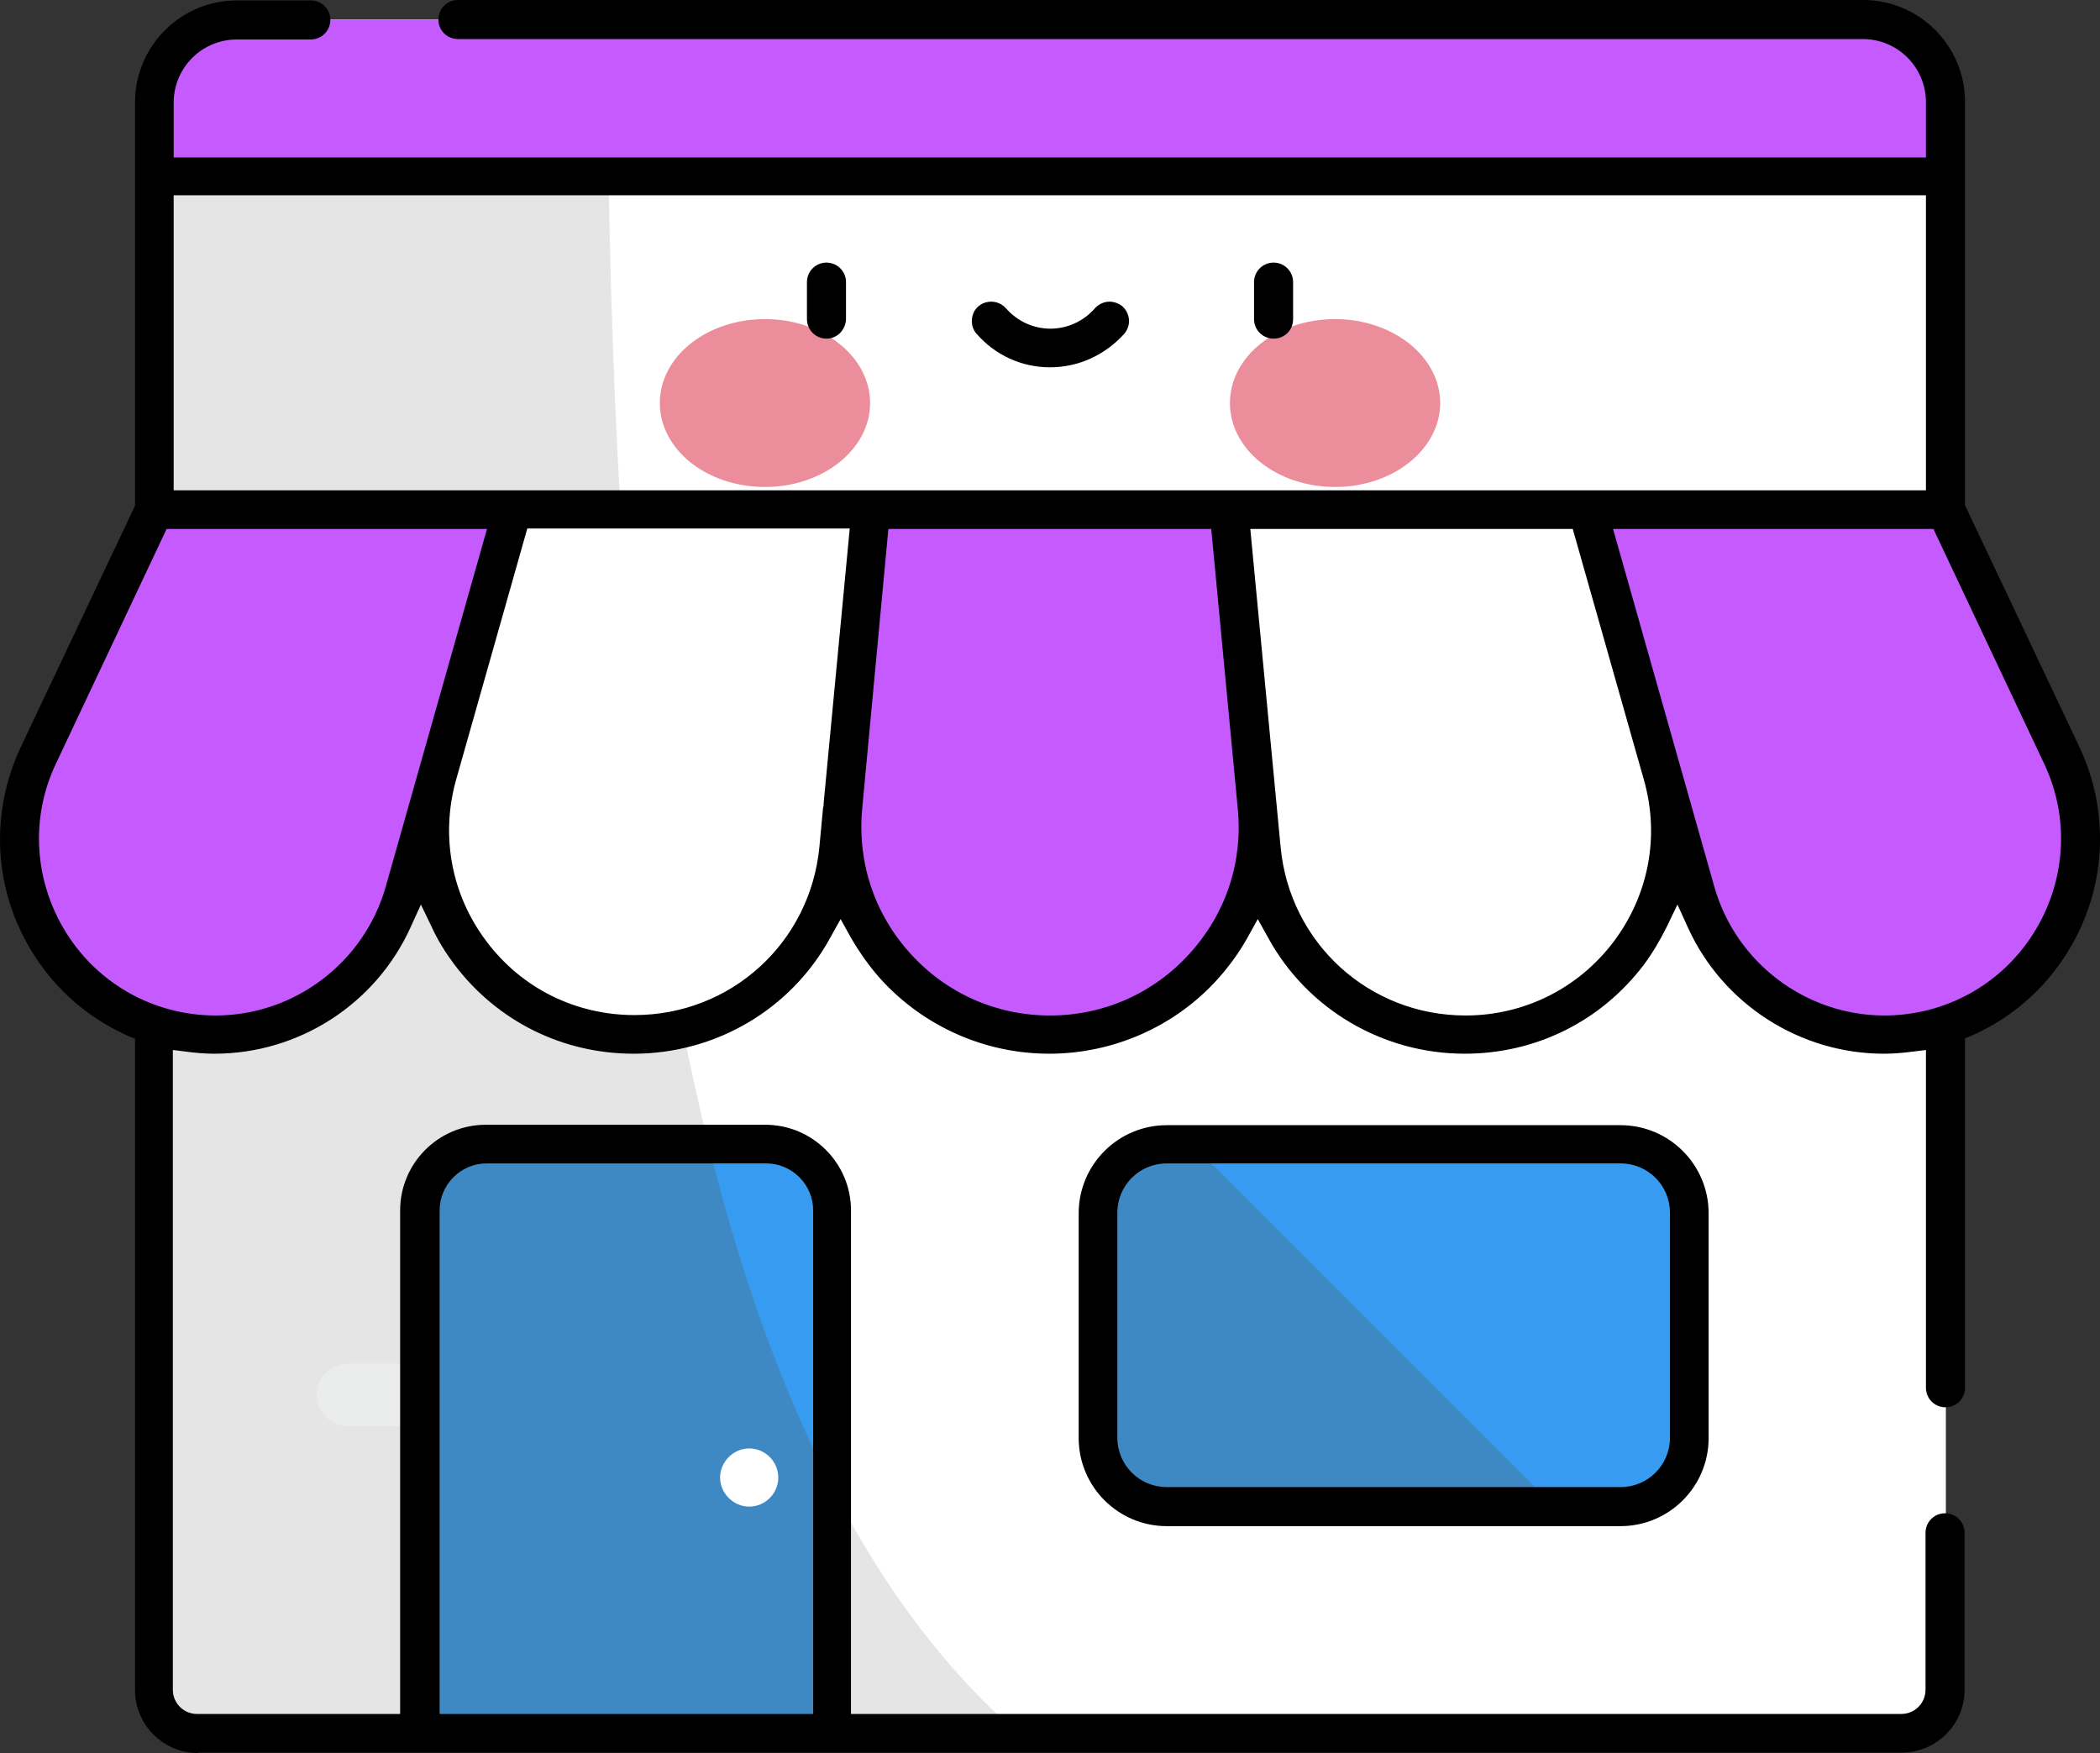 <?xml version="1.0" encoding="UTF-8"?><svg id="_레이어_2" xmlns="http://www.w3.org/2000/svg" viewBox="0 0 505.39 421.9"><rect x="0" y="0" width="505.39" height="421.9" fill="#333333" stroke="none"/><defs><style>.cls-1{fill:#fff;}.cls-2{fill:#369bf1;}.cls-3{fill:#ebecec;}.cls-4{fill:#e5e5e5;}.cls-5{fill:#eb8d9a;}.cls-6{fill:#3e89c3;}.cls-7{fill:#c55bff;}</style></defs><g id="svg9477"><path class="cls-1" d="m457.8,417.2H47.6c-5.8,0-10.4-4.7-10.4-10.4V24.6c0-11,8.9-19.9,19.9-19.9h391.3c11,0,19.9,8.9,19.9,19.9v382.2c-.1,5.7-4.8,10.4-10.5,10.4Z"/><path class="cls-4" d="m146.1,4.7H57c-11,0-19.9,8.9-19.9,19.9v382.2c0,5.8,4.7,10.4,10.4,10.4h197.6C154,338.3,146.7,143,146.1,4.7Z"/><path class="cls-3" d="m108.1,343.2h-24.4c-4.1,0-7.5-3.4-7.5-7.5s3.4-7.5,7.5-7.5h24.3c4.1,0,7.5,3.3,7.5,7.5.1,4.1-3.3,7.5-7.4,7.5Z"/><path class="cls-7" d="m468.2,42.4H37.2v-17.8c0-11,8.9-19.9,19.9-19.9h391.3c11,0,19.9,8.9,19.9,19.9v17.8h-.1Z"/><path class="cls-7" d="m51.9,249c-34.6,0-57.4-36-42.6-67.3l27.9-59h86.2l-26.1,92.1c-5.8,20.2-24.3,34.2-45.4,34.2Z"/><path class="cls-1" d="m152.8,249c-32.7,0-56.4-31.3-47.4-62.8l18-63.6h86.2l-7.7,81.7c-2.4,25.4-23.7,44.7-49.1,44.7Z"/><path class="cls-7" d="m252.7,249c-29.5,0-52.7-25.4-49.9-54.8l6.8-71.5h86.2l6.8,71.5c2.8,29.4-20.4,54.8-49.9,54.8Z"/><path class="cls-1" d="m352.6,249c-25.4,0-46.7-19.3-49.1-44.7l-7.7-81.7h86.2l18,63.6c9,31.5-14.6,62.8-47.4,62.8Z"/><path class="cls-7" d="m453.5,249c-21.1,0-39.6-14-45.4-34.3l-26.1-92.1h86.2l27.9,59c14.8,31.4-8,67.4-42.6,67.4Z"/><path class="cls-2" d="m184.4,275.4h-67.3c-8.8,0-15.9,7.1-15.9,15.9v125.9h99.2v-125.9c-.1-8.8-7.2-15.9-16-15.9Z"/><path class="cls-2" d="m390,362.7h-109.2c-9.1,0-16.6-7.4-16.6-16.6v-54.1c0-9.1,7.4-16.6,16.6-16.6h109.2c9.1,0,16.6,7.4,16.6,16.6v54.1c0,9.1-7.5,16.6-16.6,16.6Z"/><path class="cls-6" d="m286.9,275.4h-6c-9.1,0-16.6,7.4-16.6,16.6v54.1c0,9.1,7.4,16.6,16.6,16.6h93.3l-87.3-87.3Z"/><path class="cls-5" d="m209.4,97c0-11.1-11.3-20.2-25.3-20.2s-25.3,9-25.3,20.2,11.3,20.2,25.3,20.2,25.3-9.1,25.3-20.2Z"/><path class="cls-5" d="m346.6,97c0-11.1-11.3-20.2-25.3-20.2s-25.3,9-25.3,20.2,11.3,20.2,25.3,20.2,25.3-9.1,25.3-20.2Z"/><path class="cls-6" d="m170.5,275.4h-53.4c-8.8,0-15.9,7.1-15.9,15.9v125.9h99.2v-59.2c-12.8-24.5-22.5-52.6-29.9-82.6Z"/><path class="cls-1" d="m187.3,355.6c0,3.9-3.2,7-7,7s-7-3.2-7-7,3.2-7,7-7,7,3.1,7,7Z"/><path d="m47.6,421.9c-8.3,0-15.1-6.8-15.1-15.1v-156.8l-1.7-.7c-9.4-4.2-17.2-10.9-22.7-19.6-9.6-15.1-10.7-33.7-3.1-49.9l27.5-58.1V24.6C32.5,11.1,43.5.1,57,.1h17.8c2.6,0,4.7,2.1,4.7,4.7s-2.1,4.7-4.7,4.7h-17.8c-8.4,0-15.2,6.8-15.2,15.2v13.2h421.7v-13.3c0-8.4-6.8-15.2-15.2-15.2H110.2c-2.6,0-4.7-2.1-4.7-4.7s2.1-4.7,4.7-4.7h338.2c13.5,0,24.5,11,24.5,24.5v97.1l27.5,58.1c7.6,16.1,6.5,34.8-3.1,49.9-5.5,8.7-13.4,15.5-22.7,19.6l-1.7.7v84.1c0,2.6-2.1,4.7-4.7,4.7s-4.7-2.1-4.7-4.7v-81.3l-3.2.4c-2.3.3-4.6.5-6.9.5-20.2,0-38.8-11.9-47.2-30.4l-2.5-5.5-2.6,5.4c-1.6,3.2-3.4,6.3-5.5,9.1-10.3,13.6-26,21.4-43.1,21.4-19.7,0-37.9-10.7-47.3-27.9l-2.5-4.5-2.5,4.5c-2,3.6-4.5,7-7.2,10-10.3,11.4-25.1,17.9-40.5,17.9s-30.1-6.5-40.5-17.9c-2.7-3-5.1-6.4-7.2-10l-2.5-4.5-2.5,4.5c-9.4,17.2-27.5,27.9-47.3,27.9-17.1,0-32.8-7.8-43.1-21.4-2.1-2.8-4-5.8-5.5-9.1l-2.6-5.4-2.5,5.5c-8.4,18.5-26.9,30.4-47.2,30.4-2.3,0-4.6-.2-6.8-.5l-3.2-.4v154c0,3.2,2.6,5.8,5.8,5.8h48.9v-121.2c0-11.3,9.2-20.6,20.6-20.6h67.3c11.3,0,20.6,9.2,20.6,20.6v121.2h252.8c3.2,0,5.8-2.6,5.8-5.8v-37.8c0-2.6,2.1-4.7,4.7-4.7s4.7,2.1,4.7,4.7v37.8c0,8.3-6.8,15.1-15.1,15.1H47.6v.1Zm69.5-141.9c-6.2,0-11.3,5.1-11.3,11.3v121.2h89.9v-121.2c0-6.2-5.1-11.3-11.3-11.3h-67.3Zm295.5-66.5c5.2,18.2,22,30.9,40.9,30.9,14.6,0,28.1-7.4,35.9-19.8s8.8-27.7,2.5-40.9l-26.6-56.4h-77.1l24.4,86.2Zm-104.4-9.6c2.2,23.1,21.3,40.5,44.5,40.5,14.1,0,27.1-6.5,35.6-17.7,8.5-11.3,11.2-25.5,7.3-39.1l-17.1-60.3h-77.6l7.3,76.6Zm-100.7-9.3c-1.2,12.9,2.9,25.3,11.6,34.9,8.7,9.6,20.7,14.9,33.6,14.9s24.9-5.3,33.6-14.9,12.8-21.9,11.6-34.7l-6.4-67.5h-77.7l-6.3,67.3Zm-97.8-6.7c-3.7,13.5-1,27.6,7.4,38.7,8.5,11.3,21.5,17.7,35.6,17.7,23.2,0,42.3-17.4,44.5-40.5l.9-9.6.1-.1v-.6l6.3-66.3h-77.6l-17.2,60.7Zm-96.2-4.2c-6.3,13.2-5.3,28.5,2.5,40.9,7.8,12.4,21.3,19.8,35.9,19.8,18.9,0,35.7-12.7,40.9-30.9l24.4-86.2H40.1l-26.6,56.4Zm28.3-65.7h421.7V47H41.8v71Zm239,249.3c-11.7,0-21.2-9.5-21.2-21.2v-54.1c0-11.7,9.5-21.2,21.2-21.2h109.2c11.7,0,21.2,9.5,21.2,21.2v54.1c0,11.7-9.5,21.2-21.2,21.2h-109.2Zm0-87.3c-6.6,0-11.9,5.3-11.9,11.9v54.1c0,6.6,5.3,11.9,11.9,11.9h109.2c6.6,0,11.9-5.3,11.9-11.9v-54.1c0-6.6-5.3-11.9-11.9-11.9h-109.2Zm-28.1-191.6c-6.8,0-13.2-2.9-17.7-8.1-.8-.9-1.2-2.1-1.1-3.4.1-1.2.6-2.4,1.6-3.2.8-.7,1.9-1.1,3.1-1.1,1.3,0,2.6.6,3.5,1.6,2.7,3.1,6.6,4.9,10.7,4.9s8-1.8,10.7-4.9c.9-1,2.2-1.6,3.5-1.6,1.1,0,2.2.4,3.1,1.1.9.8,1.5,2,1.6,3.2s-.3,2.4-1.1,3.4c-4.7,5.2-11.1,8.1-17.9,8.1Zm53.8-6.9c-2.6,0-4.7-2.1-4.7-4.7v-8.9c0-2.6,2.1-4.7,4.7-4.7s4.7,2.1,4.7,4.7v8.9c0,2.7-2.1,4.7-4.7,4.7Zm-107.6,0c-2.6,0-4.7-2.1-4.7-4.7v-8.9c0-2.6,2.1-4.7,4.7-4.7s4.7,2.1,4.7,4.7v8.9c-.1,2.7-2.2,4.7-4.7,4.7Z"/></g></svg>